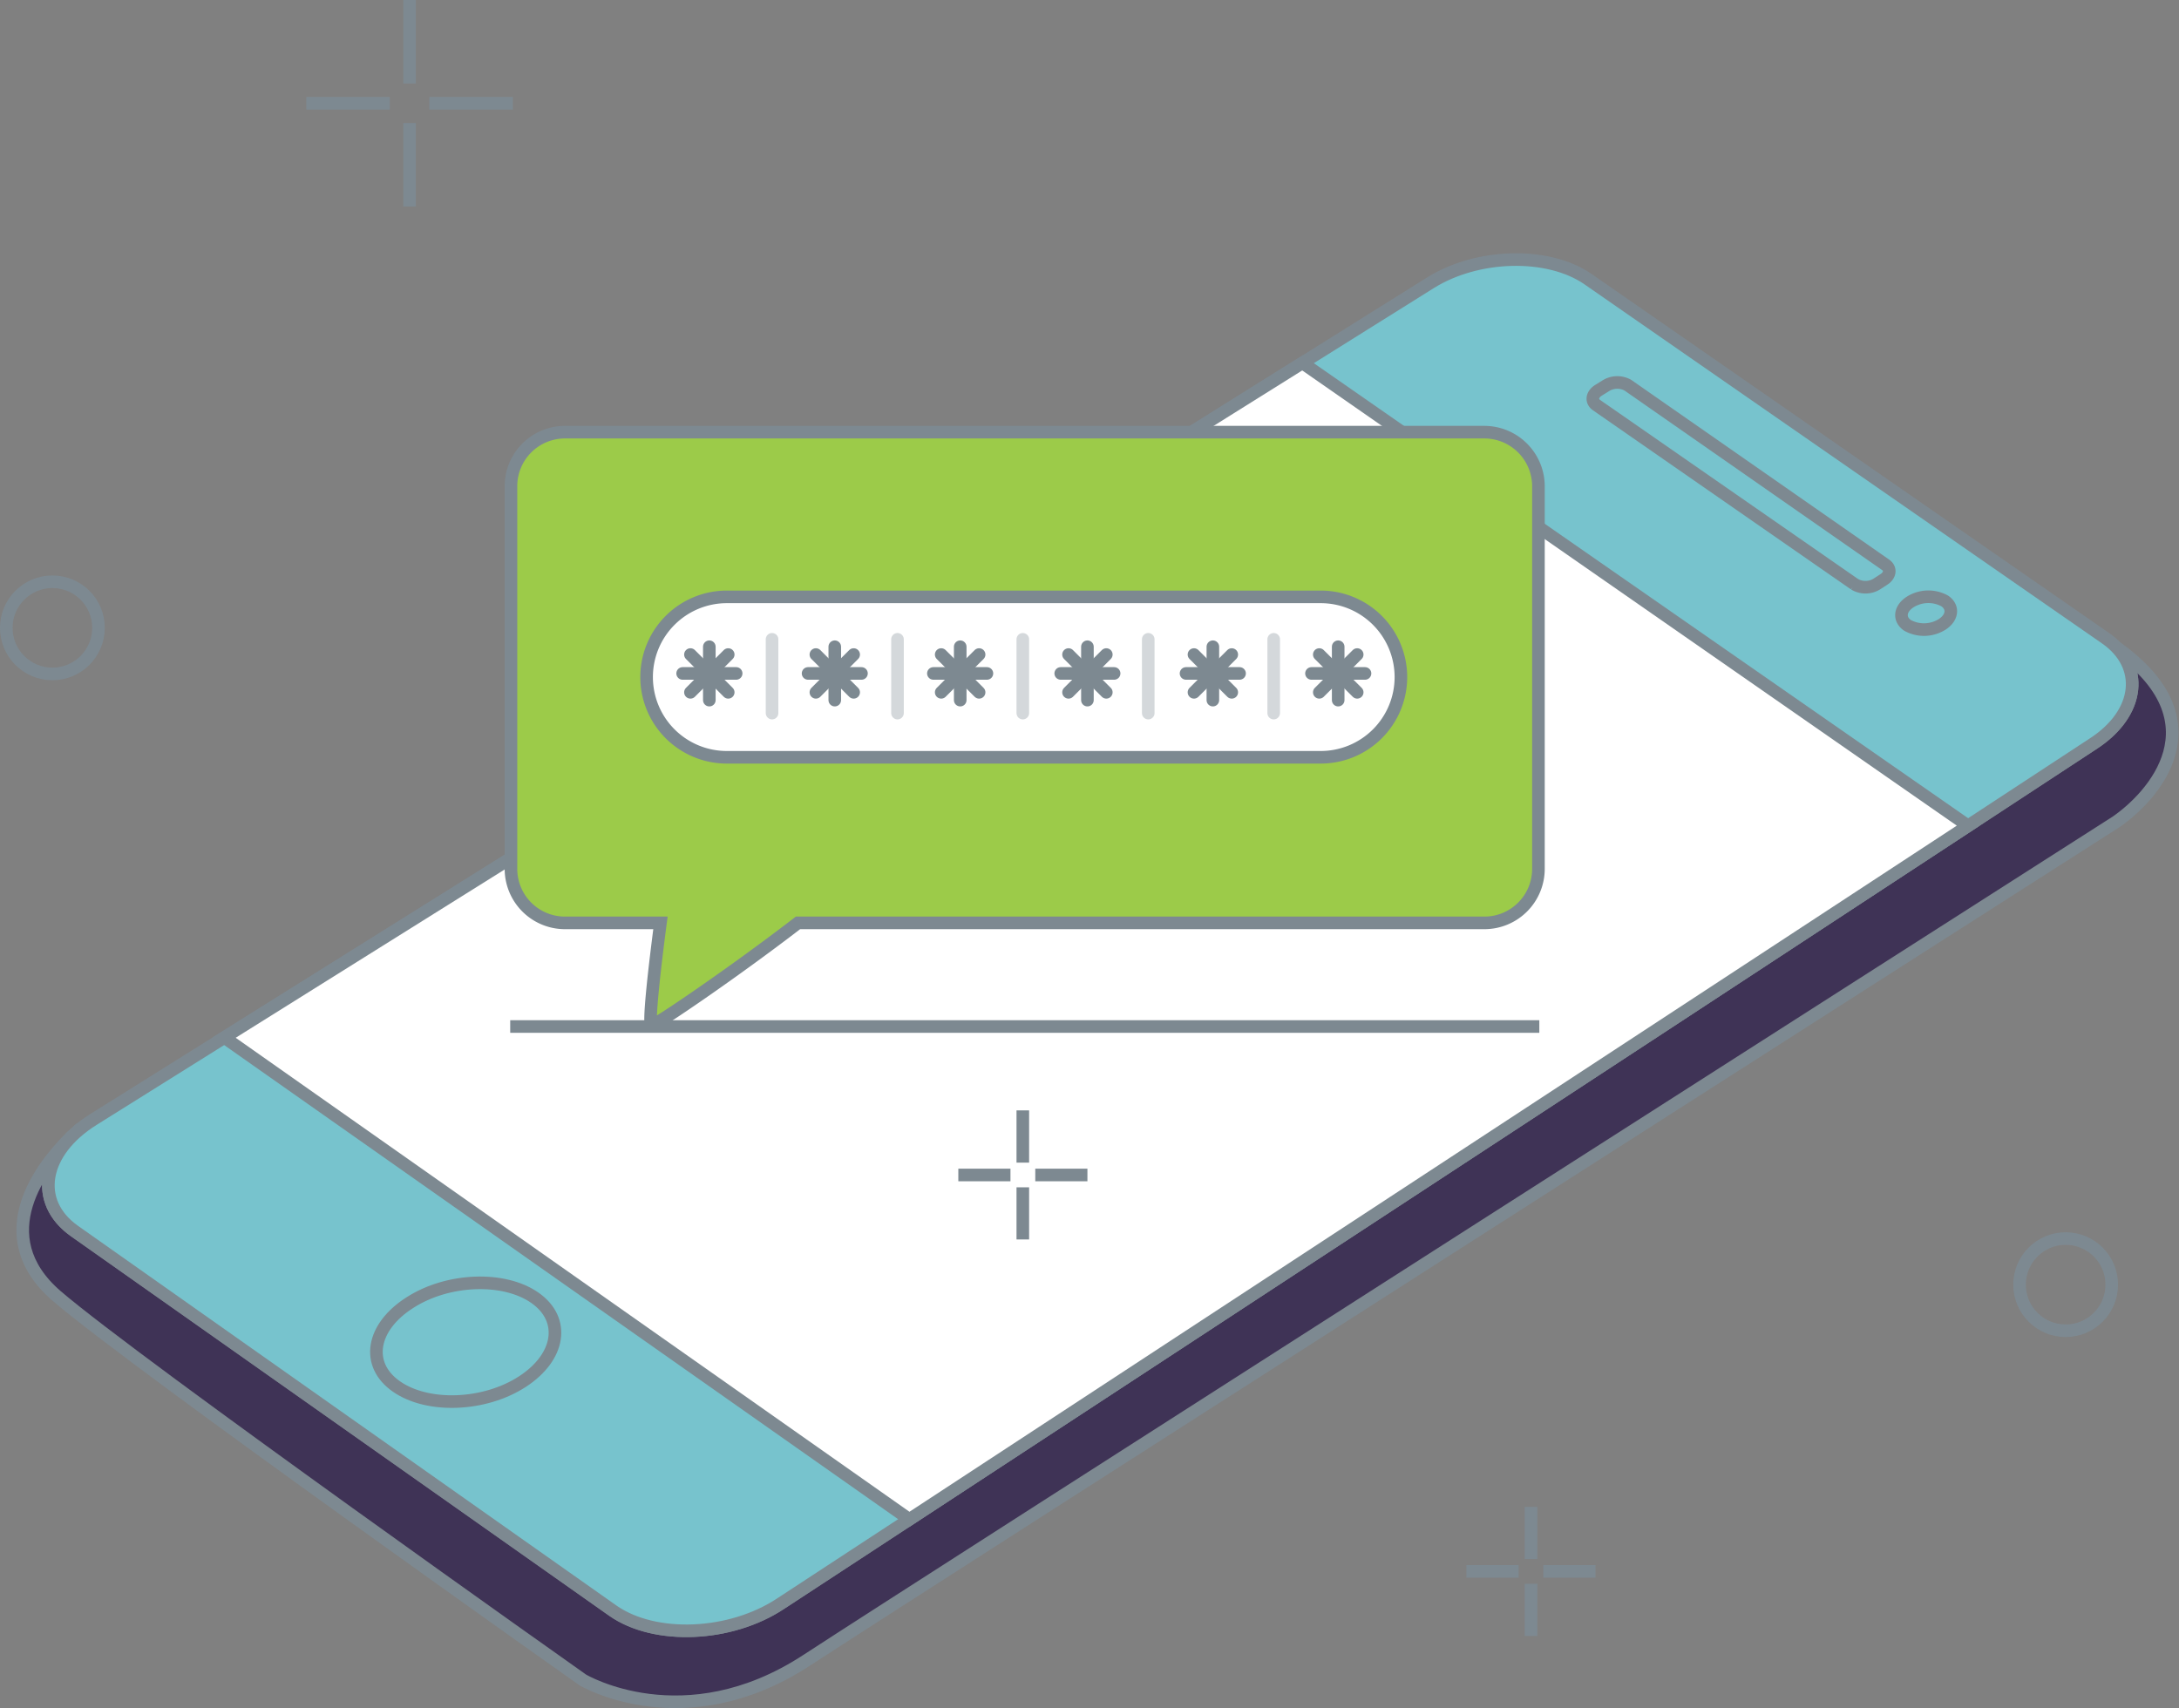 <svg id="Capa_1" data-name="Capa 1" xmlns="http://www.w3.org/2000/svg" viewBox="0 0 173.01 135.65"><rect x="0" y="0" width="173.01" height="135.65" fill="#808080" stroke="none"/><defs><style>.cls-1{fill:#3f3356;}.cls-1,.cls-2,.cls-3,.cls-4,.cls-5,.cls-6,.cls-7{stroke:#7d8991;stroke-miterlimit:10;}.cls-2{fill:#77c3cd;}.cls-3,.cls-6,.cls-7{fill:none;}.cls-4{fill:#fff;}.cls-5{fill:#9ccb49;}.cls-6,.cls-7{stroke-linecap:round;}.cls-7{isolation:isolate;opacity:0.33;}</style></defs><g id="ILUS_password" data-name="ILUS password"><g id="Grupo_17009" data-name="Grupo 17009"><path id="Trazado_32905" data-name="Trazado 32905" class="cls-1" d="M6.16,89.81c.15-.12.23-.2.23-.2h0Z"/><path id="Trazado_32906" data-name="Trazado 32906" class="cls-1" d="M5.46,90.48c-2.26,2.43-2.2,5.4.45,7.28l42.76,30.15C52,130.24,58,130,62,127.34l70.23-46,34-22.3c3.31-2.17,4-5.43,1.77-7.66h0c8.4,5.95,2.92,11.9,0,13.9l-.61.39c-8.08,5.16-94.06,60.12-103.34,66.18-9.73,6.36-17.78,1.56-17.78,1.56s-35.5-25.09-41.78-30.5C-1.06,98.11,3.38,92.57,5.46,90.48Z"/><path id="Trazado_32907" data-name="Trazado 32907" class="cls-1" d="M5.74,90.21a1.29,1.29,0,0,0-.17.16Z"/></g><path id="Trazado_32908" data-name="Trazado 32908" class="cls-2" d="M5.91,97.76l42.76,30.16C52,130.24,58,130,62,127.34l70.23-46,34-22.3c3.69-2.41,4.1-6.18.93-8.37l-41.07-28.5c-3.14-2.18-8.77-2.06-12.52.29L7.42,88.9C3.32,91.46,2.64,95.45,5.91,97.76Z"/><g id="Grupo_17010" data-name="Grupo 17010"><path id="Trazado_32909" data-name="Trazado 32909" class="cls-3" d="M126.76,32.17l20.48,14.22a1.71,1.71,0,0,0,1.76,0l.57-.37c.52-.33.58-.86.14-1.17L129.25,30.59a1.73,1.73,0,0,0-1.76.05l-.58.36C126.39,31.33,126.32,31.86,126.76,32.17Z"/><path id="Trazado_32910" data-name="Trazado 32910" class="cls-3" d="M151.66,47.81c-.82.53-.92,1.36-.21,1.85a2.71,2.71,0,0,0,2.76-.08c.82-.53.91-1.36.21-1.85A2.71,2.71,0,0,0,151.66,47.81Z"/></g><path id="Trazado_32911" data-name="Trazado 32911" class="cls-4" d="M17.81,82.39,72.2,120.66l84.06-55.08L103.41,28.82Z"/><path id="Trazado_32912" data-name="Trazado 32912" class="cls-3" d="M32.54,103.45c3-1.94,7.48-2.11,9.94-.38s2,4.7-1,6.65-7.5,2.13-10,.39S29.49,105.39,32.54,103.45Z"/><path id="Trazado_32913" data-name="Trazado 32913" class="cls-5" d="M117.86,34.32h-73a4.29,4.29,0,0,0-4.29,4.29h0V69a4.29,4.29,0,0,0,4.29,4.29h7.58c-.44,3.35-1,8.15-.7,8.15s6.49-4.2,11.62-8.15h54.51A4.29,4.29,0,0,0,122.15,69h0V38.61A4.3,4.3,0,0,0,117.86,34.32Z"/><line id="Línea_76" data-name="Línea 76" class="cls-3" x1="40.51" y1="81.52" x2="122.22" y2="81.52"/><path id="Rectángulo_7063" data-name="Rectángulo 7063" class="cls-4" d="M57.71,47.4h47.15a6.37,6.37,0,0,1,6.37,6.37h0a6.37,6.37,0,0,1-6.37,6.37H57.71a6.37,6.37,0,0,1-6.37-6.37h0A6.37,6.37,0,0,1,57.71,47.4Z"/><g id="Grupo_17011" data-name="Grupo 17011"><line id="Línea_77" data-name="Línea 77" class="cls-6" x1="56.32" y1="51.36" x2="56.32" y2="55.6"/><line id="Línea_78" data-name="Línea 78" class="cls-6" x1="54.2" y1="53.48" x2="58.45" y2="53.48"/><line id="Línea_79" data-name="Línea 79" class="cls-6" x1="54.82" y1="54.98" x2="57.82" y2="51.98"/><line id="Línea_80" data-name="Línea 80" class="cls-6" x1="57.82" y1="54.98" x2="54.82" y2="51.98"/></g><g id="Grupo_17012" data-name="Grupo 17012"><line id="Línea_81" data-name="Línea 81" class="cls-6" x1="66.28" y1="51.36" x2="66.28" y2="55.6"/><line id="Línea_82" data-name="Línea 82" class="cls-6" x1="64.16" y1="53.48" x2="68.4" y2="53.48"/><line id="Línea_83" data-name="Línea 83" class="cls-6" x1="64.78" y1="54.98" x2="67.78" y2="51.98"/><line id="Línea_84" data-name="Línea 84" class="cls-6" x1="67.78" y1="54.98" x2="64.78" y2="51.98"/></g><g id="Grupo_17013" data-name="Grupo 17013"><line id="Línea_85" data-name="Línea 85" class="cls-6" x1="76.24" y1="51.36" x2="76.24" y2="55.6"/><line id="Línea_86" data-name="Línea 86" class="cls-6" x1="74.11" y1="53.48" x2="78.36" y2="53.48"/><line id="Línea_87" data-name="Línea 87" class="cls-6" x1="74.73" y1="54.98" x2="77.74" y2="51.98"/><line id="Línea_88" data-name="Línea 88" class="cls-6" x1="77.74" y1="54.98" x2="74.73" y2="51.98"/></g><g id="Grupo_17014" data-name="Grupo 17014"><line id="Línea_89" data-name="Línea 89" class="cls-6" x1="86.34" y1="51.36" x2="86.34" y2="55.6"/><line id="Línea_90" data-name="Línea 90" class="cls-6" x1="84.22" y1="53.48" x2="88.46" y2="53.48"/><line id="Línea_91" data-name="Línea 91" class="cls-6" x1="84.84" y1="54.98" x2="87.84" y2="51.98"/><line id="Línea_92" data-name="Línea 92" class="cls-6" x1="87.84" y1="54.98" x2="84.84" y2="51.98"/></g><g id="Grupo_17015" data-name="Grupo 17015"><line id="Línea_93" data-name="Línea 93" class="cls-6" x1="96.3" y1="51.36" x2="96.3" y2="55.6"/><line id="Línea_94" data-name="Línea 94" class="cls-6" x1="94.17" y1="53.48" x2="98.42" y2="53.48"/><line id="Línea_95" data-name="Línea 95" class="cls-6" x1="94.8" y1="54.98" x2="97.8" y2="51.98"/><line id="Línea_96" data-name="Línea 96" class="cls-6" x1="97.8" y1="54.98" x2="94.8" y2="51.98"/></g><g id="Grupo_17016" data-name="Grupo 17016"><line id="Línea_97" data-name="Línea 97" class="cls-6" x1="106.25" y1="51.36" x2="106.25" y2="55.6"/><line id="Línea_98" data-name="Línea 98" class="cls-6" x1="104.13" y1="53.48" x2="108.38" y2="53.48"/><line id="Línea_99" data-name="Línea 99" class="cls-6" x1="104.75" y1="54.98" x2="107.76" y2="51.98"/><line id="Línea_100" data-name="Línea 100" class="cls-6" x1="107.76" y1="54.98" x2="104.75" y2="51.98"/></g><line id="Línea_101" data-name="Línea 101" class="cls-7" x1="61.3" y1="56.63" x2="61.3" y2="50.77"/><line id="Línea_102" data-name="Línea 102" class="cls-7" x1="71.26" y1="56.63" x2="71.26" y2="50.77"/><line id="Línea_103" data-name="Línea 103" class="cls-7" x1="81.21" y1="56.63" x2="81.21" y2="50.77"/><line id="Línea_104" data-name="Línea 104" class="cls-7" x1="91.17" y1="56.63" x2="91.17" y2="50.77"/><line id="Línea_105" data-name="Línea 105" class="cls-7" x1="101.13" y1="56.63" x2="101.13" y2="50.77"/><circle id="Elipse_571" data-name="Elipse 571" class="cls-3" cx="4.16" cy="49.86" r="3.66"/><circle id="Elipse_572" data-name="Elipse 572" class="cls-3" cx="164.01" cy="102.02" r="3.66"/><g id="Grupo_17017" data-name="Grupo 17017"><line id="Línea_106" data-name="Línea 106" class="cls-3" x1="32.52" y1="6.63" x2="32.52"/><line id="Línea_107" data-name="Línea 107" class="cls-3" x1="32.52" y1="16.4" x2="32.52" y2="9.77"/><line id="Línea_108" data-name="Línea 108" class="cls-3" x1="30.95" y1="8.2" x2="24.32" y2="8.2"/><line id="Línea_109" data-name="Línea 109" class="cls-3" x1="40.72" y1="8.2" x2="34.09" y2="8.2"/></g><g id="Grupo_17018" data-name="Grupo 17018"><line id="Línea_110" data-name="Línea 110" class="cls-3" x1="81.21" y1="92.33" x2="81.21" y2="88.18"/><line id="Línea_111" data-name="Línea 111" class="cls-3" x1="81.21" y1="98.43" x2="81.21" y2="94.29"/><line id="Línea_112" data-name="Línea 112" class="cls-3" x1="80.23" y1="93.31" x2="76.09" y2="93.31"/><line id="Línea_113" data-name="Línea 113" class="cls-3" x1="86.34" y1="93.31" x2="82.2" y2="93.31"/></g><g id="Grupo_17019" data-name="Grupo 17019"><line id="Línea_114" data-name="Línea 114" class="cls-3" x1="121.56" y1="123.81" x2="121.56" y2="119.67"/><line id="Línea_115" data-name="Línea 115" class="cls-3" x1="121.56" y1="129.92" x2="121.56" y2="125.77"/><line id="Línea_116" data-name="Línea 116" class="cls-3" x1="120.58" y1="124.79" x2="116.43" y2="124.79"/><line id="Línea_117" data-name="Línea 117" class="cls-3" x1="126.68" y1="124.79" x2="122.54" y2="124.79"/></g></g></svg>